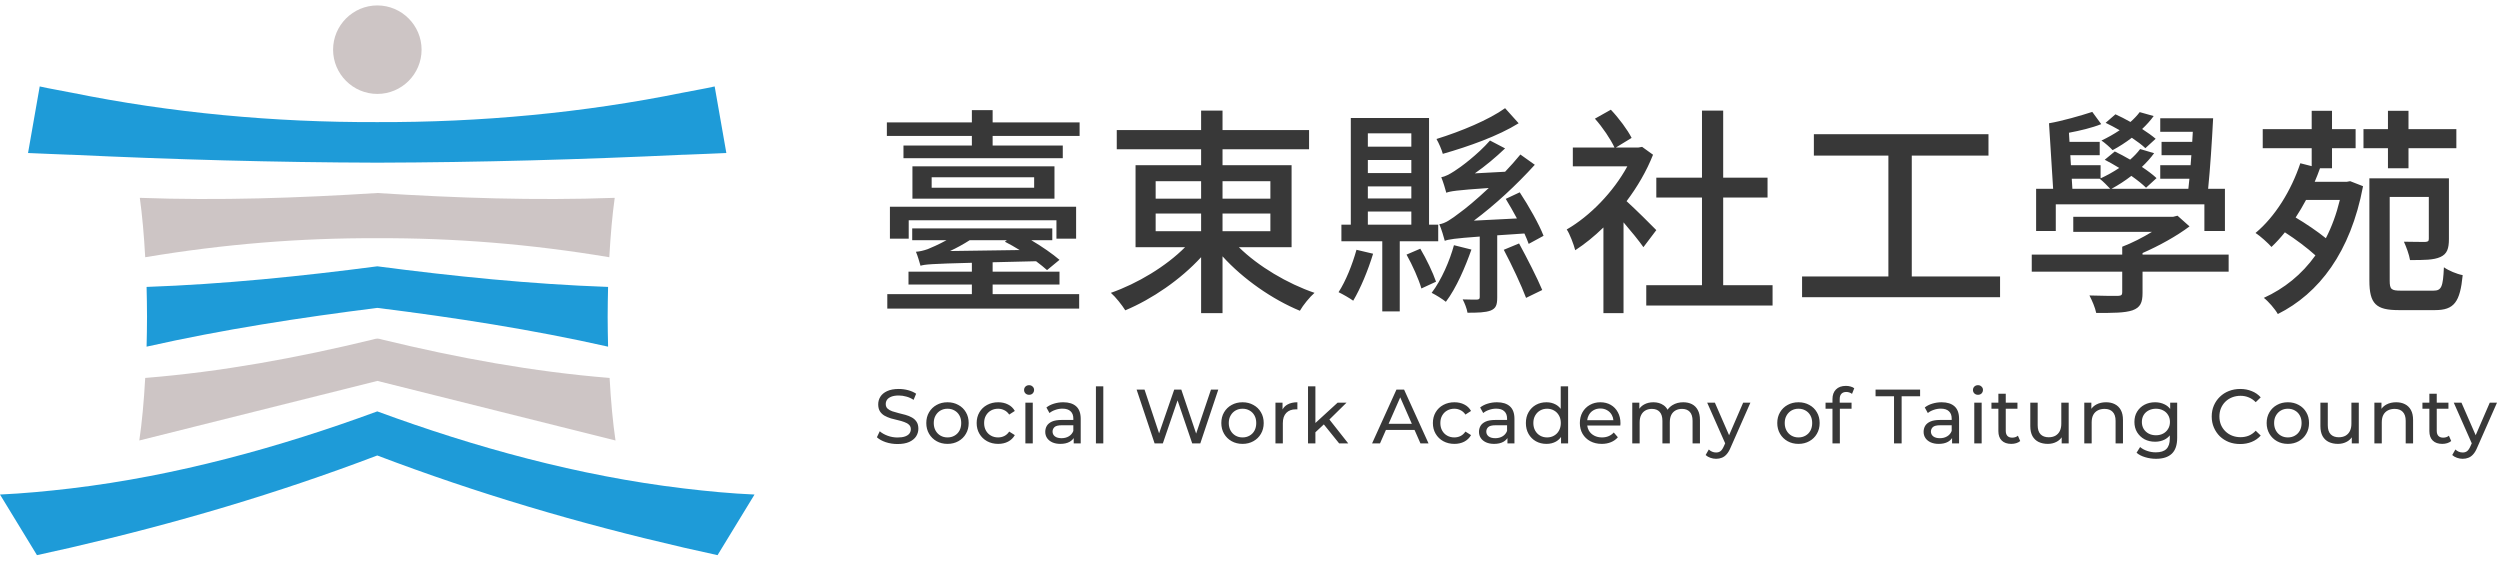 <svg width="286" height="65" viewBox="0 0 286 65" fill="none" xmlns="http://www.w3.org/2000/svg">
<path d="M43.167 43.574L70.414 50.392C70.117 48.388 69.887 45.94 69.738 43.236C61.008 42.535 52.285 40.927 43.769 38.858C43.488 38.784 43.332 38.734 43.175 38.734C43.019 38.734 42.862 38.784 42.581 38.858C34.065 40.927 25.334 42.535 16.612 43.236C16.464 45.94 16.233 48.388 15.936 50.392L43.183 43.574H43.167Z" fill="#CDC5C5"/>
<path d="M8.178 17.703C19.762 18.247 31.46 18.577 43.159 18.61C54.857 18.577 66.556 18.247 78.139 17.703C78.189 17.703 78.23 17.703 78.279 17.703C79.879 17.629 81.503 17.588 83.094 17.505L81.758 9.888C80.612 10.152 79.434 10.333 78.271 10.572C78.222 10.58 78.18 10.588 78.131 10.597C66.737 12.913 54.94 14.01 43.151 13.969C31.353 14.01 19.564 12.913 8.17 10.597C8.121 10.588 8.079 10.58 8.03 10.572C6.876 10.333 5.697 10.152 4.543 9.888L3.207 17.505C4.806 17.588 6.422 17.629 8.022 17.703C8.071 17.703 8.112 17.703 8.162 17.703H8.178Z" fill="#1E9BD8"/>
<path d="M43.167 30.466C34.412 31.612 25.607 32.51 16.769 32.824C16.794 33.945 16.819 35.074 16.819 36.245C16.819 37.416 16.794 38.545 16.769 39.658C25.524 37.688 34.329 36.336 43.167 35.223C52.013 36.328 60.81 37.688 69.565 39.658C69.541 38.545 69.516 37.416 69.516 36.245C69.516 35.074 69.541 33.937 69.565 32.824C60.727 32.51 51.923 31.612 43.167 30.466Z" fill="#1E9BD8"/>
<path d="M70.324 22.633C61.239 22.963 52.194 22.65 43.159 22.081C34.123 22.65 25.079 22.963 15.994 22.633C16.266 24.579 16.472 26.879 16.612 29.427C25.681 27.91 34.42 27.217 43.159 27.25C51.898 27.217 60.637 27.91 69.705 29.427C69.846 26.879 70.052 24.579 70.324 22.633Z" fill="#CDC5C5"/>
<path d="M78.279 55.883C78.23 55.883 78.189 55.875 78.139 55.866C66.201 54.44 54.363 51.184 43.159 47.062C31.955 51.184 20.116 54.44 8.178 55.866C8.129 55.866 8.088 55.875 8.038 55.883C5.359 56.196 2.688 56.452 0 56.575L4.229 63.509C5.499 63.22 6.769 62.948 8.038 62.66C8.088 62.651 8.129 62.643 8.178 62.627C20.091 59.881 31.683 56.468 43.159 52.107C54.635 56.468 66.226 59.881 78.139 62.627C78.189 62.635 78.23 62.643 78.279 62.66C79.541 62.948 80.819 63.228 82.088 63.509L86.318 56.575C83.638 56.46 80.959 56.204 78.279 55.883Z" fill="#1E9BD8"/>
<path d="M43.167 10.745C45.962 10.745 48.229 8.47 48.229 5.683C48.229 2.897 45.953 0.621 43.167 0.621C40.38 0.621 38.105 2.897 38.105 5.683C38.105 8.47 40.38 10.745 43.167 10.745Z" fill="#CDC5C5"/>
<path fill-rule="evenodd" clip-rule="evenodd" d="M173.732 14.101L172.182 12.376C170.332 13.701 167.157 15.026 164.332 15.901C164.607 16.376 164.932 17.126 165.057 17.601C168.032 16.751 171.407 15.551 173.732 14.101ZM173.857 22.001L172.257 22.751C172.677 23.435 173.125 24.216 173.537 24.991L168.612 25.241C171.021 23.44 173.426 21.224 175.582 18.851L173.932 17.676C173.384 18.347 172.79 19.011 172.186 19.647L168.721 19.832C169.91 19.003 171.091 18.02 172.182 16.976L170.457 16.076C169.032 17.701 167.032 19.176 166.382 19.576C165.807 19.951 165.307 20.201 164.882 20.276C165.082 20.751 165.357 21.651 165.457 22.051C165.889 21.878 166.583 21.761 170.315 21.507C168.882 22.857 167.606 23.904 167.007 24.326C166.032 25.076 165.307 25.576 164.657 25.651C164.907 26.201 165.182 27.176 165.282 27.551C165.728 27.379 166.352 27.278 169.282 27.062V33.976C169.282 34.201 169.207 34.251 168.957 34.276C168.757 34.276 168.032 34.276 167.332 34.251C167.557 34.676 167.807 35.301 167.882 35.776C169.082 35.776 169.932 35.751 170.532 35.526C171.132 35.276 171.282 34.901 171.282 34.026V26.92C172.17 26.859 173.198 26.79 174.392 26.712C174.591 27.147 174.759 27.552 174.882 27.901L176.582 26.976C176.082 25.676 174.882 23.551 173.857 22.001ZM173.782 27.851L172.032 28.576C172.957 30.326 174.057 32.676 174.582 34.076L176.432 33.176C175.882 31.851 174.707 29.551 173.782 27.851ZM168.332 28.551L166.332 28.051C165.857 29.801 164.907 32.026 163.782 33.501C164.282 33.751 165.007 34.201 165.407 34.526C166.607 32.951 167.632 30.526 168.332 28.551ZM162.482 28.451L160.907 29.126C161.582 30.326 162.307 31.951 162.607 33.001L164.282 32.226C163.932 31.201 163.182 29.626 162.482 28.451ZM157.082 29.026L155.182 28.576C154.707 30.276 153.957 32.151 153.132 33.426C153.607 33.651 154.432 34.126 154.807 34.401C155.632 33.026 156.507 30.926 157.082 29.026ZM163.482 13.501H154.532V25.701H153.457V27.601H158.132V35.626H160.132V27.601H164.532V25.701H163.482V13.501ZM161.457 24.201V25.701H156.482V24.201H161.457ZM161.457 22.701V21.326H156.482V22.701H161.457ZM156.482 19.801H161.457V18.301H156.482V19.801ZM156.482 16.776H161.457V15.251H156.482V16.776ZM101.457 14.001H111.182V12.601H113.557V14.001H123.507V15.551H113.557V16.651H121.582V18.101H103.357V16.651H111.182V15.551H101.457V14.001ZM101.507 33.651H111.182V32.551H103.932V31.076H111.182V30.062C106.556 30.182 105.824 30.241 105.307 30.401L105.293 30.353C105.187 29.982 104.973 29.232 104.782 28.801C105.182 28.776 105.632 28.676 106.132 28.501C106.49 28.354 107.368 27.985 108.289 27.476H104.357V26.126H120.382V27.476H117.973C119.219 28.212 120.442 29.066 121.207 29.726L119.782 30.901C119.445 30.596 119.014 30.247 118.527 29.885C116.589 29.93 114.949 29.969 113.557 30.003V31.076H121.207V32.551H113.557V33.651H123.457V35.301H101.507V33.651ZM108.678 28.718C109.428 28.371 110.191 27.954 110.939 27.476H115.19L114.957 27.651C115.498 27.922 116.074 28.25 116.644 28.604L108.678 28.718ZM101.807 23.651H123.107V27.301H120.857V25.201H103.957V27.301H101.807V23.651ZM106.582 20.276V21.476H118.307V20.276H106.582ZM104.382 19.026H120.632V22.726H104.382V19.026ZM127.757 14.876H137.407V12.651H139.857V14.876H149.757V17.076H139.857V18.901H147.757V28.276H141.724C143.947 30.468 147.297 32.452 150.382 33.501C149.832 33.976 149.082 34.901 148.707 35.551C145.582 34.263 142.225 31.941 139.857 29.323V35.826H137.407V29.421C135.058 31.984 131.8 34.215 128.732 35.501C128.357 34.901 127.632 33.976 127.082 33.501C130.128 32.437 133.4 30.468 135.576 28.276H129.907V18.901H137.407V17.076H127.757V14.876ZM132.207 20.726H137.407V22.726H132.207V20.726ZM139.857 20.726V22.726H145.332V20.726H139.857ZM132.207 24.426H137.407V26.451H132.207V24.426ZM139.857 24.426V26.451H145.332V24.426H139.857ZM179.932 16.876H184.698C184.257 15.927 183.333 14.55 182.457 13.576L184.282 12.551C185.207 13.526 186.207 14.876 186.657 15.776L184.855 16.876H186.957H187.432L187.857 16.801L189.107 17.701C188.371 19.566 187.314 21.375 186.08 23.014C187.095 23.933 188.973 25.796 189.482 26.326L188.007 28.276C187.521 27.578 186.593 26.437 185.732 25.436V35.826H183.432V26.022C182.381 27.044 181.285 27.928 180.207 28.626C180.032 27.951 179.557 26.701 179.232 26.251C181.895 24.72 184.576 21.957 186.168 19.026H179.932V16.876ZM188.332 32.626H194.707V22.601H189.482V20.326H194.707V12.651H197.132V20.326H202.207V22.601H197.132V32.626H202.782V34.951H188.332V32.626ZM227.482 15.351H207.507V17.801H216.032V31.626H206.157V34.001H228.807V31.626H218.707V17.801H227.482V15.351ZM232.432 29.126H242.782V28.226C243.894 27.802 245.127 27.171 246.183 26.526H237.182V24.801H248.057H248.607L249.107 24.676L250.482 25.901C249 27.012 247.027 28.107 245.107 28.947V29.126H254.957V31.076H245.107V33.501C245.107 34.626 244.857 35.176 243.957 35.501C243.057 35.801 241.757 35.801 239.807 35.801C239.682 35.176 239.332 34.376 239.032 33.801C240.432 33.851 241.882 33.851 242.282 33.851C242.682 33.826 242.782 33.751 242.782 33.426V31.076H232.432V29.126ZM232.932 21.601H234.878L234.407 14.101C235.882 13.851 238.057 13.226 239.357 12.801L240.382 14.201C239.316 14.627 237.935 14.953 236.687 15.186L236.75 16.226H240.207V17.751H236.844L236.914 18.901H240.307V20.405C241.029 20.073 241.761 19.668 242.441 19.213C241.883 18.872 241.315 18.55 240.782 18.276L241.932 17.326C242.486 17.595 243.091 17.917 243.689 18.263C244.133 17.876 244.523 17.468 244.832 17.051L246.432 17.526C246.038 18.068 245.56 18.596 245.033 19.095C245.7 19.537 246.292 19.981 246.707 20.376L245.507 21.476C245.1 21.069 244.506 20.597 243.828 20.121C243.087 20.692 242.305 21.196 241.551 21.601H250.348C250.39 21.237 250.43 20.852 250.469 20.451H247.132V18.901H250.604C250.635 18.523 250.664 18.138 250.691 17.751H247.282V16.226H250.791C250.814 15.838 250.836 15.453 250.857 15.076H247.132V13.526H250.932H251.857H253.182C253.051 16.105 252.843 19.314 252.609 21.601H254.532V26.426H252.182V23.376H235.182V26.426H232.932V21.601ZM241.411 21.601H237.08L237.009 20.451H240.207C240.562 20.712 241.119 21.286 241.411 21.601ZM244.782 12.826L246.382 13.276C246.012 13.786 245.561 14.285 245.061 14.757C245.668 15.148 246.209 15.536 246.607 15.876L245.432 16.951C245.05 16.59 244.503 16.176 243.88 15.759C243.163 16.308 242.407 16.792 241.682 17.176C241.407 16.876 240.782 16.326 240.407 16.076C241.116 15.742 241.829 15.343 242.489 14.899C241.947 14.588 241.397 14.297 240.882 14.051L242.007 13.076C242.553 13.323 243.143 13.626 243.724 13.953C244.133 13.591 244.493 13.213 244.782 12.826ZM277.857 20.401H273.382H272.132H271.057V32.101C271.057 34.776 271.832 35.476 274.407 35.476H278.582C280.757 35.476 281.432 34.551 281.732 31.476C281.057 31.351 280.107 30.951 279.582 30.576C279.482 32.826 279.307 33.251 278.382 33.251H274.682C273.557 33.251 273.382 33.101 273.382 32.101V22.526H277.857V27.301C277.857 27.576 277.782 27.651 277.457 27.676C277.132 27.676 276.132 27.676 275.007 27.651C275.282 28.251 275.607 29.126 275.707 29.751C277.307 29.751 278.407 29.751 279.182 29.401C279.957 29.051 280.157 28.426 280.157 27.326V20.401H279.007H277.857ZM263.808 22.876C263.437 23.573 263.04 24.245 262.621 24.882C263.796 25.581 265.13 26.481 266.078 27.253C266.747 25.956 267.286 24.499 267.678 22.876H263.808ZM268.007 20.801H268.457L268.857 20.726L270.332 21.301C268.907 28.876 265.282 33.576 260.582 35.926C260.282 35.376 259.482 34.451 258.982 34.076C261.309 33.014 263.323 31.41 264.885 29.216C263.983 28.387 262.628 27.375 261.391 26.577C260.896 27.193 260.382 27.755 259.857 28.251C259.482 27.826 258.582 27.001 258.032 26.651C260.257 24.801 262.107 21.826 263.157 18.676L264.457 19.008V16.951H258.857V14.776H264.457V12.676H266.782V14.776H269.482V16.951H266.782V19.251H265.407C265.222 19.773 265.019 20.29 264.801 20.801H268.007ZM275.532 12.676H273.182V14.776H270.382V16.951H273.182V19.251H275.532V16.951H281.007V14.776H275.532V12.676ZM117.304 46.063V50.727H118.149V46.063H117.304ZM117.313 45.007C117.425 45.113 117.563 45.165 117.727 45.165C117.897 45.165 118.035 45.113 118.14 45.007C118.246 44.896 118.299 44.761 118.299 44.602C118.299 44.45 118.243 44.324 118.132 44.224C118.026 44.118 117.891 44.065 117.727 44.065C117.563 44.065 117.425 44.118 117.313 44.224C117.208 44.329 117.155 44.461 117.155 44.62C117.155 44.772 117.208 44.901 117.313 45.007ZM101.33 50.586C101.758 50.727 102.207 50.797 102.676 50.797C103.216 50.797 103.662 50.718 104.014 50.56C104.371 50.396 104.635 50.181 104.806 49.917C104.976 49.648 105.061 49.357 105.061 49.046C105.061 48.724 104.993 48.46 104.858 48.254C104.723 48.049 104.545 47.885 104.322 47.761C104.105 47.638 103.861 47.538 103.591 47.462C103.327 47.386 103.063 47.319 102.799 47.26C102.535 47.195 102.292 47.125 102.069 47.049C101.852 46.972 101.673 46.87 101.532 46.741C101.397 46.612 101.33 46.438 101.33 46.221C101.33 46.04 101.379 45.875 101.479 45.729C101.585 45.582 101.749 45.465 101.972 45.377C102.195 45.289 102.479 45.245 102.826 45.245C103.101 45.245 103.386 45.286 103.679 45.368C103.973 45.444 104.251 45.57 104.515 45.746L104.806 45.042C104.547 44.866 104.242 44.731 103.89 44.637C103.538 44.544 103.183 44.497 102.826 44.497C102.286 44.497 101.84 44.579 101.488 44.743C101.142 44.901 100.884 45.116 100.714 45.385C100.549 45.649 100.467 45.94 100.467 46.257C100.467 46.585 100.535 46.855 100.67 47.066C100.805 47.272 100.981 47.436 101.198 47.559C101.421 47.682 101.664 47.785 101.928 47.867C102.198 47.943 102.465 48.011 102.729 48.069C102.993 48.128 103.233 48.199 103.45 48.281C103.673 48.357 103.852 48.46 103.987 48.589C104.128 48.718 104.198 48.888 104.198 49.099C104.198 49.281 104.146 49.445 104.04 49.592C103.934 49.733 103.77 49.844 103.547 49.926C103.324 50.008 103.034 50.049 102.676 50.049C102.283 50.049 101.905 49.982 101.541 49.847C101.177 49.712 100.878 49.542 100.643 49.337L100.318 50.023C100.564 50.252 100.901 50.44 101.33 50.586ZM107.147 50.472C107.511 50.677 107.928 50.78 108.397 50.78C108.86 50.78 109.274 50.677 109.638 50.472C110.007 50.267 110.295 49.985 110.5 49.627C110.711 49.269 110.817 48.858 110.817 48.395C110.817 47.926 110.711 47.515 110.5 47.163C110.295 46.805 110.007 46.526 109.638 46.327C109.274 46.122 108.86 46.019 108.397 46.019C107.928 46.019 107.511 46.122 107.147 46.327C106.784 46.526 106.496 46.805 106.285 47.163C106.074 47.521 105.968 47.932 105.968 48.395C105.968 48.853 106.074 49.263 106.285 49.627C106.496 49.985 106.784 50.267 107.147 50.472ZM109.198 49.838C108.963 49.973 108.696 50.041 108.397 50.041C108.098 50.041 107.831 49.973 107.596 49.838C107.361 49.703 107.174 49.513 107.033 49.266C106.892 49.014 106.822 48.724 106.822 48.395C106.822 48.061 106.892 47.773 107.033 47.533C107.174 47.286 107.361 47.096 107.596 46.961C107.831 46.826 108.098 46.758 108.397 46.758C108.696 46.758 108.963 46.826 109.198 46.961C109.438 47.096 109.626 47.286 109.761 47.533C109.896 47.773 109.963 48.061 109.963 48.395C109.963 48.724 109.896 49.014 109.761 49.266C109.626 49.513 109.438 49.703 109.198 49.838ZM114.194 50.78C113.719 50.78 113.293 50.677 112.918 50.472C112.548 50.267 112.258 49.985 112.047 49.627C111.836 49.269 111.73 48.858 111.73 48.395C111.73 47.932 111.836 47.521 112.047 47.163C112.258 46.805 112.548 46.526 112.918 46.327C113.293 46.122 113.719 46.019 114.194 46.019C114.616 46.019 114.992 46.104 115.32 46.274C115.655 46.438 115.913 46.685 116.095 47.013L115.452 47.427C115.3 47.198 115.112 47.031 114.889 46.925C114.672 46.814 114.437 46.758 114.185 46.758C113.88 46.758 113.607 46.826 113.367 46.961C113.126 47.096 112.936 47.286 112.795 47.533C112.654 47.773 112.584 48.061 112.584 48.395C112.584 48.729 112.654 49.02 112.795 49.266C112.936 49.513 113.126 49.703 113.367 49.838C113.607 49.973 113.88 50.041 114.185 50.041C114.437 50.041 114.672 49.988 114.889 49.882C115.112 49.771 115.3 49.601 115.452 49.372L116.095 49.777C115.913 50.099 115.655 50.349 115.32 50.525C114.992 50.695 114.616 50.78 114.194 50.78ZM122.833 50.727V50.115C122.72 50.285 122.564 50.427 122.367 50.542C122.085 50.701 121.73 50.78 121.302 50.78C120.956 50.78 120.651 50.721 120.387 50.604C120.129 50.486 119.929 50.325 119.789 50.12C119.648 49.909 119.577 49.671 119.577 49.407C119.577 49.155 119.636 48.926 119.753 48.721C119.877 48.515 120.073 48.351 120.343 48.228C120.619 48.105 120.988 48.043 121.452 48.043H122.789V47.876C122.789 47.518 122.684 47.242 122.473 47.049C122.267 46.849 121.956 46.749 121.54 46.749C121.264 46.749 120.994 46.796 120.73 46.89C120.466 46.978 120.243 47.099 120.061 47.251L119.709 46.617C119.95 46.424 120.237 46.277 120.572 46.177C120.912 46.072 121.267 46.019 121.637 46.019C122.276 46.019 122.769 46.175 123.115 46.485C123.461 46.796 123.634 47.272 123.634 47.911V50.727H122.833ZM122.789 48.65V49.301C122.684 49.571 122.511 49.777 122.27 49.917C122.036 50.058 121.76 50.129 121.443 50.129C121.12 50.129 120.868 50.061 120.686 49.926C120.504 49.785 120.413 49.601 120.413 49.372C120.413 49.172 120.487 49.002 120.633 48.861C120.78 48.721 121.065 48.65 121.487 48.65H122.789ZM125.374 44.197V50.727H126.218V44.197H125.374ZM132.087 50.727L130.027 44.567H130.934L132.601 49.577L134.331 44.567H135.14L136.839 49.6L138.537 44.567H139.373L137.314 50.727H136.39L134.713 45.804L133.028 50.727H132.087ZM140.898 50.472C141.262 50.677 141.678 50.78 142.148 50.78C142.611 50.78 143.025 50.677 143.388 50.472C143.758 50.267 144.045 49.985 144.251 49.627C144.462 49.269 144.568 48.858 144.568 48.395C144.568 47.926 144.462 47.515 144.251 47.163C144.045 46.805 143.758 46.526 143.388 46.327C143.025 46.122 142.611 46.019 142.148 46.019C141.678 46.019 141.262 46.122 140.898 46.327C140.534 46.526 140.247 46.805 140.036 47.163C139.824 47.521 139.719 47.932 139.719 48.395C139.719 48.853 139.824 49.263 140.036 49.627C140.247 49.985 140.534 50.267 140.898 50.472ZM142.948 49.838C142.714 49.973 142.447 50.041 142.148 50.041C141.848 50.041 141.581 49.973 141.347 49.838C141.112 49.703 140.924 49.513 140.784 49.266C140.643 49.014 140.572 48.724 140.572 48.395C140.572 48.061 140.643 47.773 140.784 47.533C140.924 47.286 141.112 47.096 141.347 46.961C141.581 46.826 141.848 46.758 142.148 46.758C142.447 46.758 142.714 46.826 142.948 46.961C143.189 47.096 143.377 47.286 143.512 47.533C143.647 47.773 143.714 48.061 143.714 48.395C143.714 48.724 143.647 49.014 143.512 49.266C143.377 49.513 143.189 49.703 142.948 49.838ZM145.912 50.727V46.063H146.722V46.845C146.853 46.604 147.044 46.413 147.294 46.274C147.599 46.104 147.974 46.019 148.42 46.019V46.837C148.385 46.832 148.35 46.829 148.314 46.829H148.226C147.775 46.829 147.417 46.964 147.153 47.233C146.889 47.503 146.757 47.893 146.757 48.404V50.727H145.912ZM150.482 49.453V50.727H149.637V44.197H150.482V48.389L153.025 46.063H154.046L152.084 47.992L154.24 50.727H153.201L151.447 48.551L150.482 49.453ZM156.965 50.727L159.755 44.567H160.626L163.425 50.727H162.501L161.824 49.187H158.549L157.872 50.727H156.965ZM160.186 45.46L161.515 48.483H158.858L160.186 45.46ZM165.11 50.472C165.486 50.677 165.911 50.78 166.386 50.78C166.809 50.78 167.184 50.695 167.513 50.525C167.847 50.349 168.105 50.099 168.287 49.777L167.645 49.372C167.492 49.601 167.304 49.771 167.081 49.882C166.864 49.988 166.63 50.041 166.377 50.041C166.072 50.041 165.8 49.973 165.559 49.838C165.319 49.703 165.128 49.513 164.987 49.266C164.846 49.02 164.776 48.729 164.776 48.395C164.776 48.061 164.846 47.773 164.987 47.533C165.128 47.286 165.319 47.096 165.559 46.961C165.8 46.826 166.072 46.758 166.377 46.758C166.63 46.758 166.864 46.814 167.081 46.925C167.304 47.031 167.492 47.198 167.645 47.427L168.287 47.013C168.105 46.685 167.847 46.438 167.513 46.274C167.184 46.104 166.809 46.019 166.386 46.019C165.911 46.019 165.486 46.122 165.11 46.327C164.741 46.526 164.45 46.805 164.239 47.163C164.028 47.521 163.922 47.932 163.922 48.395C163.922 48.858 164.028 49.269 164.239 49.627C164.45 49.985 164.741 50.267 165.11 50.472ZM172.452 50.727V50.115C172.338 50.285 172.183 50.427 171.986 50.542C171.704 50.701 171.349 50.78 170.921 50.78C170.575 50.78 170.27 50.721 170.006 50.604C169.747 50.486 169.548 50.325 169.407 50.12C169.266 49.909 169.196 49.671 169.196 49.407C169.196 49.155 169.255 48.926 169.372 48.721C169.495 48.515 169.692 48.351 169.962 48.228C170.237 48.105 170.607 48.043 171.07 48.043H172.408V47.876C172.408 47.518 172.302 47.242 172.091 47.049C171.886 46.849 171.575 46.749 171.158 46.749C170.883 46.749 170.613 46.796 170.349 46.89C170.085 46.978 169.862 47.099 169.68 47.251L169.328 46.617C169.569 46.424 169.856 46.277 170.19 46.177C170.531 46.072 170.886 46.019 171.255 46.019C171.895 46.019 172.387 46.175 172.734 46.485C173.08 46.796 173.253 47.272 173.253 47.911V50.727H172.452ZM172.408 48.65V49.301C172.302 49.571 172.129 49.777 171.889 49.917C171.654 50.058 171.378 50.129 171.062 50.129C170.739 50.129 170.487 50.061 170.305 49.926C170.123 49.785 170.032 49.601 170.032 49.372C170.032 49.172 170.105 49.002 170.252 48.861C170.399 48.721 170.683 48.65 171.106 48.65H172.408ZM175.705 50.481C176.063 50.68 176.468 50.78 176.919 50.78C177.324 50.78 177.685 50.692 178.002 50.516C178.231 50.385 178.424 50.209 178.583 49.989V50.727H179.392V44.197H178.547V46.773C178.39 46.568 178.203 46.404 177.984 46.283C177.667 46.107 177.312 46.019 176.919 46.019C176.468 46.019 176.063 46.119 175.705 46.318C175.353 46.518 175.074 46.796 174.869 47.154C174.664 47.506 174.561 47.92 174.561 48.395C174.561 48.87 174.664 49.287 174.869 49.645C175.074 50.002 175.353 50.281 175.705 50.481ZM177.782 49.838C177.547 49.973 177.283 50.041 176.99 50.041C176.691 50.041 176.424 49.973 176.189 49.838C175.954 49.703 175.767 49.513 175.626 49.266C175.485 49.014 175.415 48.724 175.415 48.395C175.415 48.061 175.485 47.773 175.626 47.533C175.767 47.286 175.954 47.096 176.189 46.961C176.424 46.826 176.691 46.758 176.99 46.758C177.283 46.758 177.547 46.826 177.782 46.961C178.022 47.096 178.21 47.286 178.345 47.533C178.486 47.773 178.556 48.061 178.556 48.395C178.556 48.724 178.486 49.014 178.345 49.266C178.21 49.513 178.022 49.703 177.782 49.838ZM183.243 50.78C182.745 50.78 182.305 50.677 181.923 50.472C181.548 50.267 181.255 49.985 181.043 49.627C180.838 49.269 180.735 48.858 180.735 48.395C180.735 47.932 180.835 47.521 181.035 47.163C181.24 46.805 181.519 46.526 181.871 46.327C182.228 46.122 182.63 46.019 183.076 46.019C183.528 46.019 183.927 46.119 184.273 46.318C184.619 46.518 184.889 46.799 185.083 47.163C185.282 47.521 185.382 47.94 185.382 48.421C185.382 48.457 185.379 48.498 185.373 48.545C185.373 48.592 185.37 48.636 185.364 48.677H181.577C181.604 48.894 181.67 49.093 181.774 49.275C181.92 49.516 182.123 49.703 182.381 49.838C182.639 49.973 182.935 50.041 183.27 50.041C183.546 50.041 183.795 49.994 184.018 49.9C184.247 49.806 184.446 49.665 184.616 49.477L185.083 50.023C184.871 50.269 184.607 50.457 184.291 50.586C183.98 50.715 183.631 50.78 183.243 50.78ZM181.756 47.489C181.66 47.663 181.6 47.856 181.575 48.069H184.573C184.553 47.854 184.494 47.658 184.396 47.48C184.267 47.245 184.088 47.063 183.859 46.934C183.636 46.799 183.375 46.732 183.076 46.732C182.783 46.732 182.522 46.799 182.293 46.934C182.064 47.063 181.885 47.248 181.756 47.489ZM193.56 46.239C193.272 46.092 192.941 46.019 192.565 46.019C192.096 46.019 191.685 46.128 191.333 46.345C191.098 46.49 190.909 46.667 190.768 46.875C190.654 46.659 190.5 46.485 190.304 46.353C189.981 46.13 189.597 46.019 189.151 46.019C188.746 46.019 188.391 46.104 188.086 46.274C187.861 46.4 187.679 46.562 187.54 46.761V46.063H186.731V50.727H187.576V48.325C187.576 47.984 187.634 47.7 187.752 47.471C187.869 47.242 188.033 47.069 188.244 46.952C188.456 46.834 188.699 46.776 188.975 46.776C189.362 46.776 189.658 46.89 189.864 47.119C190.075 47.348 190.18 47.688 190.18 48.14V50.727H191.025V48.325C191.025 47.984 191.081 47.7 191.192 47.471C191.31 47.242 191.474 47.069 191.685 46.952C191.896 46.834 192.143 46.776 192.424 46.776C192.806 46.776 193.102 46.89 193.313 47.119C193.524 47.348 193.63 47.688 193.63 48.14V50.727H194.475V48.043C194.475 47.585 194.393 47.207 194.228 46.908C194.07 46.609 193.847 46.386 193.56 46.239ZM196.322 52.487C196.099 52.487 195.882 52.449 195.671 52.373C195.459 52.302 195.278 52.197 195.125 52.056L195.486 51.422C195.603 51.534 195.732 51.619 195.873 51.677C196.014 51.736 196.163 51.765 196.322 51.765C196.527 51.765 196.697 51.713 196.832 51.607C196.967 51.501 197.093 51.314 197.211 51.044L197.359 50.715L195.301 46.063H196.181L197.808 49.79L199.419 46.063H200.247L197.985 51.193C197.85 51.522 197.698 51.78 197.527 51.968C197.363 52.156 197.181 52.288 196.982 52.364C196.782 52.446 196.562 52.487 196.322 52.487ZM204.498 50.472C204.862 50.677 205.279 50.78 205.748 50.78C206.211 50.78 206.625 50.677 206.989 50.472C207.358 50.267 207.646 49.985 207.851 49.627C208.062 49.269 208.168 48.858 208.168 48.395C208.168 47.926 208.062 47.515 207.851 47.163C207.646 46.805 207.358 46.526 206.989 46.327C206.625 46.122 206.211 46.019 205.748 46.019C205.279 46.019 204.862 46.122 204.498 46.327C204.135 46.526 203.847 46.805 203.636 47.163C203.425 47.521 203.319 47.932 203.319 48.395C203.319 48.853 203.425 49.263 203.636 49.627C203.847 49.985 204.135 50.267 204.498 50.472ZM206.549 49.838C206.314 49.973 206.047 50.041 205.748 50.041C205.449 50.041 205.182 49.973 204.947 49.838C204.712 49.703 204.525 49.513 204.384 49.266C204.243 49.014 204.173 48.724 204.173 48.395C204.173 48.061 204.243 47.773 204.384 47.533C204.525 47.286 204.712 47.096 204.947 46.961C205.182 46.826 205.449 46.758 205.748 46.758C206.047 46.758 206.314 46.826 206.549 46.961C206.789 47.096 206.977 47.286 207.112 47.533C207.247 47.773 207.314 48.061 207.314 48.395C207.314 48.724 207.247 49.014 207.112 49.266C206.977 49.513 206.789 49.703 206.549 49.838ZM209.635 50.727V46.758H208.843V46.063H209.635V45.649C209.635 45.192 209.767 44.828 210.031 44.558C210.301 44.282 210.683 44.145 211.175 44.145C211.357 44.145 211.53 44.168 211.695 44.215C211.865 44.256 212.008 44.324 212.126 44.417L211.871 45.06C211.783 44.989 211.683 44.937 211.571 44.901C211.46 44.86 211.343 44.84 211.219 44.84C210.973 44.84 210.785 44.91 210.656 45.051C210.527 45.186 210.463 45.388 210.463 45.658V46.063H211.818V46.758H210.48V50.727H209.635ZM216.676 45.333V50.727H217.547V45.333H219.659V44.567H214.564V45.333H216.676ZM223.317 50.727V50.115C223.203 50.285 223.047 50.427 222.85 50.542C222.569 50.701 222.214 50.78 221.785 50.78C221.439 50.78 221.134 50.721 220.87 50.604C220.612 50.486 220.413 50.325 220.272 50.12C220.131 49.909 220.061 49.671 220.061 49.407C220.061 49.155 220.119 48.926 220.237 48.721C220.36 48.515 220.556 48.351 220.826 48.228C221.102 48.105 221.472 48.043 221.935 48.043H223.273V47.876C223.273 47.518 223.167 47.242 222.956 47.049C222.751 46.849 222.44 46.749 222.023 46.749C221.747 46.749 221.477 46.796 221.213 46.89C220.949 46.978 220.727 47.099 220.545 47.251L220.193 46.617C220.433 46.424 220.721 46.277 221.055 46.177C221.395 46.072 221.75 46.019 222.12 46.019C222.759 46.019 223.252 46.175 223.598 46.485C223.944 46.796 224.117 47.272 224.117 47.911V50.727H223.317ZM223.273 48.65V49.301C223.167 49.571 222.994 49.777 222.753 49.917C222.519 50.058 222.243 50.129 221.926 50.129C221.604 50.129 221.351 50.061 221.169 49.926C220.988 49.785 220.897 49.601 220.897 49.372C220.897 49.172 220.97 49.002 221.117 48.861C221.263 48.721 221.548 48.65 221.97 48.65H223.273ZM225.857 46.063V50.727H226.702V46.063H225.857ZM225.866 45.007C225.977 45.113 226.115 45.165 226.279 45.165C226.449 45.165 226.587 45.113 226.693 45.007C226.798 44.896 226.851 44.761 226.851 44.602C226.851 44.45 226.796 44.324 226.684 44.224C226.578 44.118 226.444 44.065 226.279 44.065C226.115 44.065 225.977 44.118 225.866 44.224C225.76 44.329 225.707 44.461 225.707 44.62C225.707 44.772 225.76 44.901 225.866 45.007ZM230.092 50.78C229.623 50.78 229.259 50.654 229.001 50.401C228.743 50.149 228.614 49.788 228.614 49.319V46.758H227.822V46.063H228.614V45.042H229.459V46.063H230.796V46.758H229.459V49.284C229.459 49.536 229.52 49.73 229.643 49.865C229.773 50 229.954 50.067 230.189 50.067C230.453 50.067 230.673 49.994 230.849 49.847L231.113 50.454C230.984 50.566 230.829 50.648 230.647 50.701C230.471 50.753 230.286 50.78 230.092 50.78ZM233.217 50.56C233.522 50.706 233.874 50.78 234.273 50.78C234.654 50.78 234.997 50.695 235.302 50.525C235.529 50.398 235.714 50.232 235.857 50.028V50.727H236.658V46.063H235.813V48.474C235.813 48.803 235.754 49.084 235.637 49.319C235.519 49.548 235.352 49.724 235.135 49.847C234.918 49.964 234.663 50.023 234.37 50.023C233.971 50.023 233.66 49.909 233.437 49.68C233.22 49.451 233.111 49.108 233.111 48.65V46.063H232.266V48.747C232.266 49.205 232.349 49.586 232.513 49.891C232.683 50.19 232.918 50.413 233.217 50.56ZM240.932 46.019C241.314 46.019 241.648 46.092 241.935 46.239C242.229 46.386 242.458 46.609 242.622 46.908C242.786 47.207 242.868 47.585 242.868 48.043V50.727H242.023V48.14C242.023 47.688 241.912 47.348 241.689 47.119C241.472 46.89 241.164 46.776 240.765 46.776C240.466 46.776 240.205 46.834 239.982 46.952C239.759 47.069 239.586 47.242 239.463 47.471C239.345 47.7 239.287 47.984 239.287 48.325V50.727H238.442V46.063H239.251V46.768C239.396 46.566 239.587 46.401 239.823 46.274C240.14 46.104 240.51 46.019 240.932 46.019ZM245.4 52.302C245.805 52.425 246.221 52.487 246.649 52.487C247.441 52.487 248.043 52.293 248.453 51.906C248.864 51.519 249.069 50.915 249.069 50.093V46.063H248.269V46.781C248.097 46.558 247.885 46.386 247.635 46.265C247.306 46.101 246.943 46.019 246.544 46.019C246.092 46.019 245.687 46.113 245.329 46.301C244.977 46.488 244.696 46.752 244.485 47.093C244.279 47.427 244.177 47.82 244.177 48.272C244.177 48.718 244.279 49.111 244.485 49.451C244.696 49.791 244.977 50.058 245.329 50.252C245.687 50.44 246.092 50.533 246.544 50.533C246.943 50.533 247.306 50.451 247.635 50.287C247.864 50.168 248.061 50.009 248.225 49.81V50.181C248.225 50.709 248.095 51.102 247.837 51.361C247.579 51.619 247.174 51.748 246.623 51.748C246.277 51.748 245.945 51.692 245.629 51.581C245.312 51.475 245.045 51.328 244.828 51.141L244.423 51.792C244.675 52.015 245.001 52.185 245.4 52.302ZM247.468 49.601C247.227 49.73 246.951 49.794 246.641 49.794C246.33 49.794 246.051 49.73 245.805 49.601C245.564 49.472 245.373 49.293 245.233 49.064C245.098 48.835 245.03 48.571 245.03 48.272C245.03 47.973 245.098 47.709 245.233 47.48C245.373 47.251 245.564 47.075 245.805 46.952C246.051 46.823 246.33 46.758 246.641 46.758C246.951 46.758 247.227 46.823 247.468 46.952C247.708 47.075 247.896 47.251 248.031 47.48C248.172 47.709 248.242 47.973 248.242 48.272C248.242 48.571 248.172 48.835 248.031 49.064C247.896 49.293 247.708 49.472 247.468 49.601ZM256.276 50.797C255.807 50.797 255.373 50.721 254.974 50.569C254.581 50.41 254.238 50.19 253.944 49.909C253.657 49.621 253.431 49.287 253.267 48.905C253.103 48.524 253.02 48.105 253.02 47.647C253.02 47.189 253.103 46.77 253.267 46.389C253.431 46.007 253.66 45.676 253.953 45.394C254.247 45.107 254.59 44.887 254.983 44.734C255.382 44.576 255.816 44.497 256.285 44.497C256.76 44.497 257.197 44.579 257.596 44.743C258.001 44.901 258.344 45.139 258.626 45.456L258.054 46.01C257.819 45.764 257.555 45.582 257.262 45.465C256.969 45.341 256.655 45.28 256.32 45.28C255.974 45.28 255.652 45.339 255.352 45.456C255.059 45.573 254.804 45.737 254.587 45.949C254.37 46.16 254.2 46.412 254.076 46.705C253.959 46.993 253.9 47.307 253.9 47.647C253.9 47.987 253.959 48.304 254.076 48.597C254.2 48.885 254.37 49.134 254.587 49.345C254.804 49.557 255.059 49.721 255.352 49.838C255.652 49.956 255.974 50.014 256.32 50.014C256.655 50.014 256.969 49.956 257.262 49.838C257.555 49.715 257.819 49.527 258.054 49.275L258.626 49.829C258.344 50.146 258.001 50.387 257.596 50.551C257.197 50.715 256.757 50.797 256.276 50.797ZM260.485 50.472C260.848 50.677 261.265 50.78 261.734 50.78C262.198 50.78 262.611 50.677 262.975 50.472C263.345 50.267 263.632 49.985 263.837 49.627C264.049 49.269 264.154 48.858 264.154 48.395C264.154 47.926 264.049 47.515 263.837 47.163C263.632 46.805 263.345 46.526 262.975 46.327C262.611 46.122 262.198 46.019 261.734 46.019C261.265 46.019 260.848 46.122 260.485 46.327C260.121 46.526 259.833 46.805 259.622 47.163C259.411 47.521 259.305 47.932 259.305 48.395C259.305 48.853 259.411 49.263 259.622 49.627C259.833 49.985 260.121 50.267 260.485 50.472ZM262.535 49.838C262.3 49.973 262.033 50.041 261.734 50.041C261.435 50.041 261.168 49.973 260.933 49.838C260.699 49.703 260.511 49.513 260.37 49.266C260.229 49.014 260.159 48.724 260.159 48.395C260.159 48.061 260.229 47.773 260.37 47.533C260.511 47.286 260.699 47.096 260.933 46.961C261.168 46.826 261.435 46.758 261.734 46.758C262.033 46.758 262.3 46.826 262.535 46.961C262.775 47.096 262.963 47.286 263.098 47.533C263.233 47.773 263.301 48.061 263.301 48.395C263.301 48.724 263.233 49.014 263.098 49.266C262.963 49.513 262.775 49.703 262.535 49.838ZM267.461 50.78C267.062 50.78 266.71 50.706 266.405 50.56C266.106 50.413 265.871 50.19 265.701 49.891C265.537 49.586 265.454 49.205 265.454 48.747V46.063H266.299V48.65C266.299 49.108 266.408 49.451 266.625 49.68C266.848 49.909 267.159 50.023 267.558 50.023C267.851 50.023 268.106 49.964 268.323 49.847C268.54 49.724 268.708 49.548 268.825 49.319C268.942 49.084 269.001 48.803 269.001 48.474V46.063H269.846V50.727H269.045V50.028C268.902 50.232 268.717 50.398 268.49 50.525C268.185 50.695 267.842 50.78 267.461 50.78ZM275.124 46.239C274.836 46.092 274.502 46.019 274.12 46.019C273.698 46.019 273.328 46.104 273.012 46.274C272.775 46.401 272.584 46.566 272.44 46.768V46.063H271.63V50.727H272.475V48.325C272.475 47.984 272.533 47.7 272.651 47.471C272.774 47.242 272.947 47.069 273.17 46.952C273.393 46.834 273.654 46.776 273.953 46.776C274.352 46.776 274.66 46.89 274.877 47.119C275.1 47.348 275.212 47.688 275.212 48.14V50.727H276.056V48.043C276.056 47.585 275.974 47.207 275.81 46.908C275.646 46.609 275.417 46.386 275.124 46.239ZM279.397 50.78C278.928 50.78 278.564 50.654 278.306 50.401C278.048 50.149 277.919 49.788 277.919 49.319V46.758H277.127V46.063H277.919V45.042H278.764V46.063H280.101V46.758H278.764V49.284C278.764 49.536 278.825 49.73 278.949 49.865C279.078 50 279.26 50.067 279.494 50.067C279.758 50.067 279.978 49.994 280.154 49.847L280.418 50.454C280.289 50.566 280.134 50.648 279.952 50.701C279.776 50.753 279.591 50.78 279.397 50.78ZM281.081 52.373C281.292 52.449 281.509 52.487 281.732 52.487C281.973 52.487 282.193 52.446 282.392 52.364C282.591 52.288 282.773 52.156 282.938 51.968C283.108 51.78 283.26 51.522 283.395 51.193L285.657 46.063H284.83L283.218 49.79L281.591 46.063H280.711L282.769 50.715L282.621 51.044C282.503 51.314 282.377 51.501 282.242 51.607C282.107 51.713 281.937 51.765 281.732 51.765C281.574 51.765 281.424 51.736 281.283 51.677C281.142 51.619 281.013 51.534 280.896 51.422L280.535 52.056C280.688 52.197 280.87 52.302 281.081 52.373Z" fill="#383838"/>
</svg>
